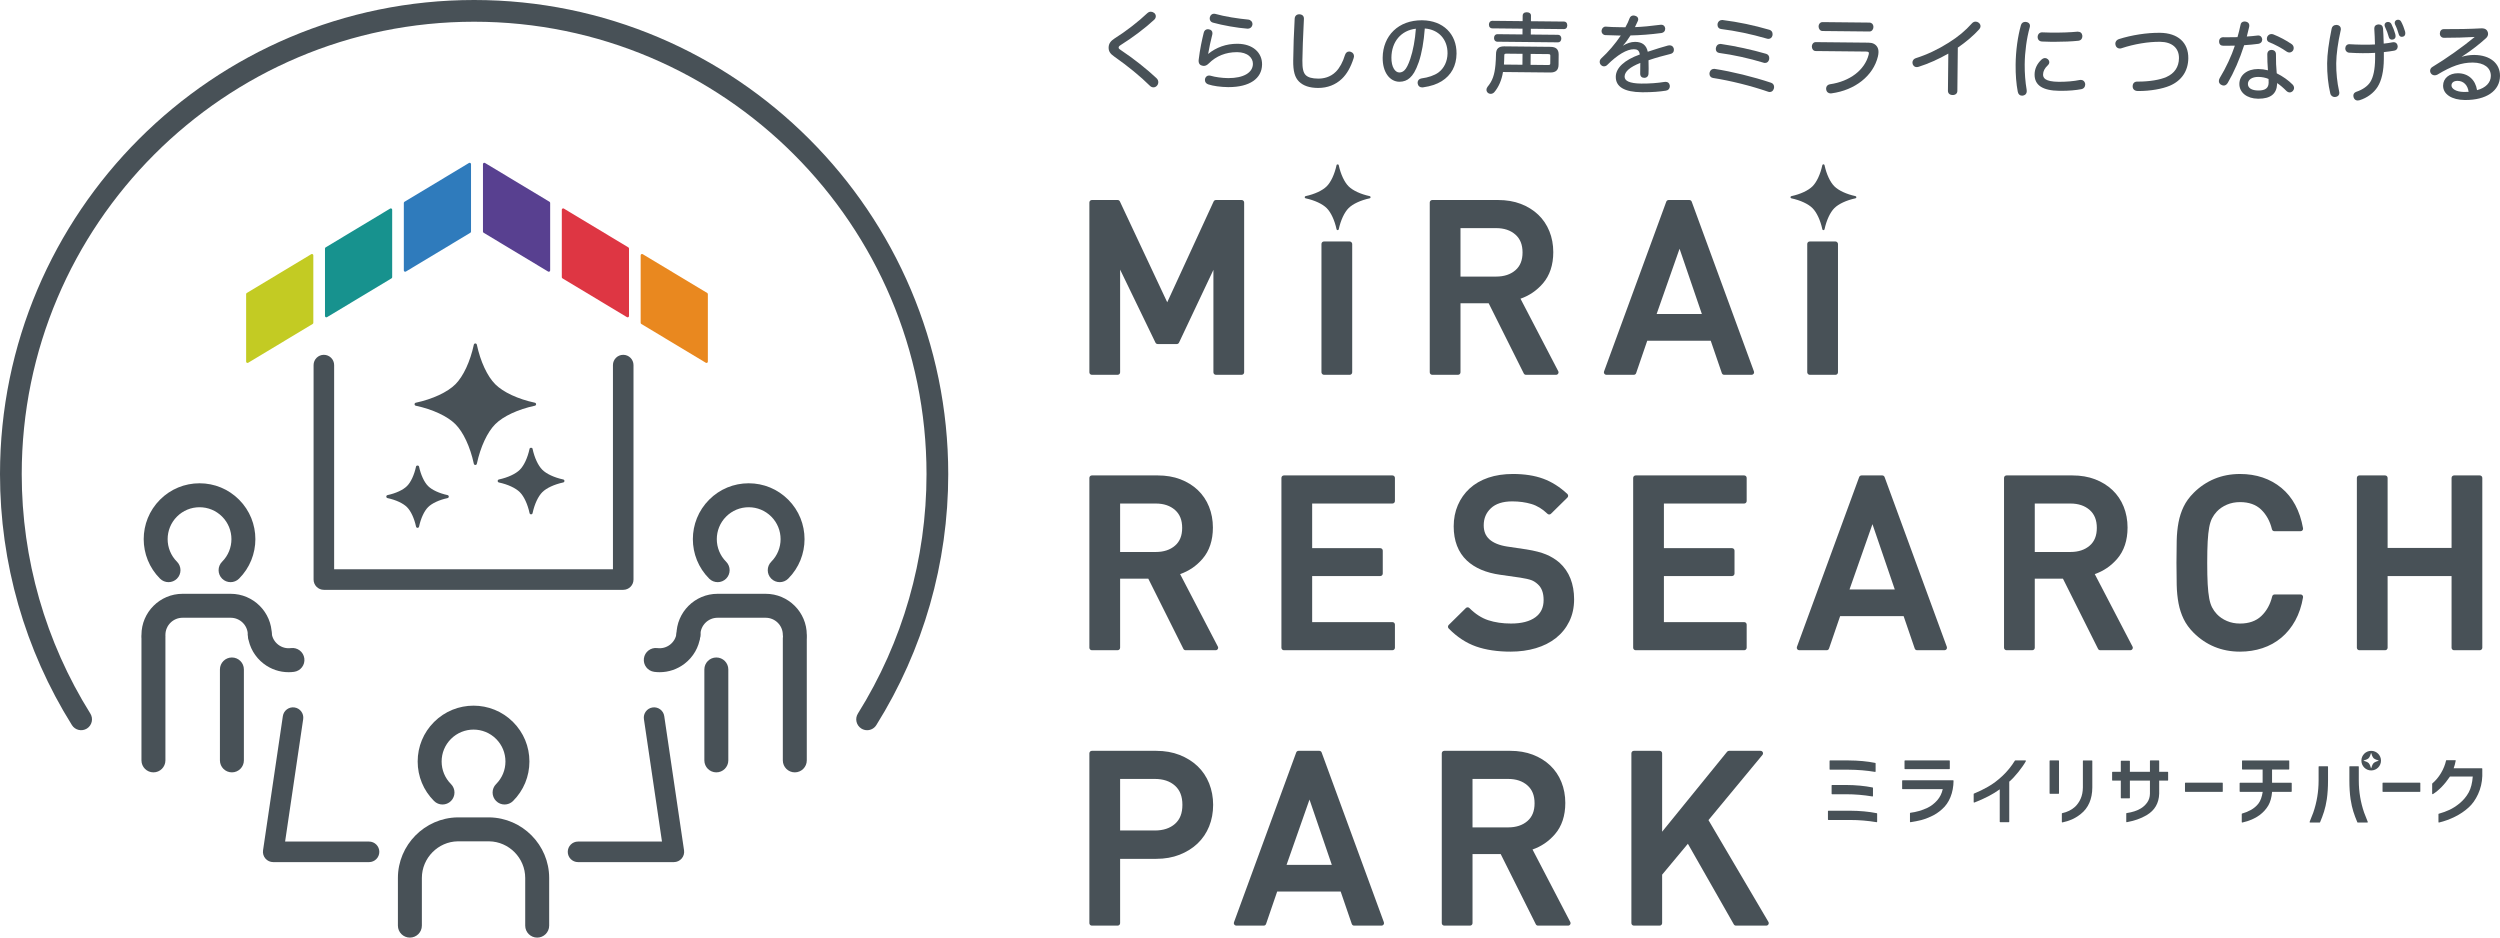 <?xml version="1.0" encoding="UTF-8"?><svg id="_レイヤー_2" xmlns="http://www.w3.org/2000/svg" width="560" height="210.024" viewBox="0 0 560 210.024"><defs><style>.cls-1{fill:#485157;}.cls-1,.cls-2,.cls-3,.cls-4,.cls-5,.cls-6,.cls-7{stroke-width:0px;}.cls-2{fill:#e9881f;}.cls-3{fill:#2f7bbc;}.cls-4{fill:#17928e;}.cls-5{fill:#584090;}.cls-6{fill:#c3cb23;}.cls-7{fill:#de3643;}</style></defs><g id="design"><path class="cls-1" d="M251.152,11.277c-.535-.345-.575-.464-.575-.606.003-.17.036-.312.453-.577,2.673-1.672,5.475-3.787,7.49-5.654.245-.219.377-.494.38-.797h0c.003-.283-.127-.552-.363-.745-.246-.181-.496-.273-.748-.276h-.01c-.271,0-.528.105-.769.318-2.005,1.908-4.876,4.125-7.318,5.651-.956.618-1.352,1.219-1.361,2.077-.009.807.34,1.364,1.239,1.985,3.025,2.12,5.936,4.504,7.981,6.54.236.243.517.372.812.375h.01c.305,0,.59-.139.797-.385.179-.2.285-.478.288-.765.002-.238-.066-.588-.399-.9-2.064-1.963-5.315-4.529-7.908-6.24Z"/><path class="cls-1" d="M271.667,5.063c2.269.627,5.443,1.185,7.717,1.356.005,0,.085.002.09.002h.012c.561,0,.988-.366,1.062-.942l.002-.095c.005-.505-.41-.943-.941-.997h-.002c-2.187-.202-5.325-.677-7.415-1.284-.106-.026-.181-.03-.269-.028-.422,0-.785.295-.908.75l-.01.051c-.017.078-.033.158-.033.255-.005.449.267.815.694.931Z"/><path class="cls-1" d="M277.248,9.805h-.12c-2.442,0-4.68.785-6.506,2.282.062-.248.113-.503.154-.797.076-.563.399-2.039.785-3.586.024-.099.026-.193.026-.278.005-.459-.3-.78-.781-.851-.097-.034-.16-.028-.25-.032-.467,0-.821.308-.922.798-.368,1.486-.861,3.733-1.12,5.968-.024.096-.026.206-.026.278-.009.804.457,1.057.844,1.127.109.023.236.057.337.046.378,0,.712-.17,1.118-.568,1.639-1.642,3.8-2.508,6.254-2.508.036,0,.073,0,.109,0,1.097.011,2.012.298,2.645.828.561.469.864,1.107.857,1.797-.01.969-.522,1.777-1.484,2.334-.96.557-2.331.851-3.97.851-.049,0-.099,0-.148,0-1.304-.013-2.864-.227-3.881-.533-.005-.002-.049-.011-.054-.012-.083-.018-.168-.036-.271-.037h-.01c-.427,0-.762.266-.901.718-.026.094-.028.182-.03.281-.005.463.274.832.745.987,1.085.362,2.772.596,4.4.614.059,0,.118,0,.177,0,4.655,0,7.448-1.893,7.479-5.085.014-1.299-.503-2.469-1.456-3.295-.982-.851-2.368-1.31-4.003-1.327Z"/><path class="cls-1" d="M302.587,11.618c-.115-.046-.253-.073-.382-.075h-.01c-.425,0-.76.286-.922.789-.467,1.559-1.187,2.881-2.027,3.722-1.262,1.277-2.817,1.553-3.923,1.553-.021,0-.043,0-.066,0-1.368-.014-2.225-.255-2.774-.78-.55-.547-.767-1.494-.75-3.268.026-2.48.154-5.206.267-7.61l.08-1.737v-.016c.005-.606-.356-.97-1.038-.999h-.014c-.592,0-.993.387-1.022.989-.177,3.06-.299,6.563-.326,9.371-.026,2.401.351,3.767,1.298,4.715.962.941,2.342,1.407,4.22,1.426h.094c2.053,0,3.876-.704,5.279-2.039,1.128-1.069,1.998-2.598,2.657-4.669.045-.128.069-.263.071-.389.005-.463-.29-.861-.712-.983Z"/><path class="cls-1" d="M318.601,4.541c-.042,0-.085,0-.127,0-2.545,0-4.723.801-6.304,2.321-1.557,1.495-2.427,3.64-2.451,6.039-.017,1.587.344,2.945,1.045,3.926.677.947,1.633,1.475,2.696,1.486h.038c.899,0,1.722-.312,2.319-.877.667-.615,1.26-1.453,1.993-3.542v-.002c.663-1.956,1.127-4.55,1.345-7.512,3.088.222,5.126,2.441,5.093,5.574-.019,1.79-.771,3.357-2.06,4.298-.871.632-2.279,1.12-3.775,1.309-.529.088-.863.447-.866.935-.003.082-.002.176.019.229.082.535.444.846.995.852h.047c.059,0,.132-.003.196-.019,1.651-.231,3.041-.693,4.131-1.371,2.151-1.333,3.301-3.468,3.329-6.173.047-4.421-3.032-7.424-7.662-7.472ZM317.157,6.431c-.168,2.435-.635,4.952-1.258,6.776-.441,1.291-.878,2.145-1.305,2.543-.33.323-.71.486-1.132.486h-.019c-.457-.004-.885-.293-1.206-.812-.377-.614-.571-1.487-.561-2.525.036-3.577,2.18-6.093,5.482-6.468Z"/><path class="cls-1" d="M347.302,10.492l-10.345-.108h-.043c-1.22,0-1.797.548-1.809,1.72-.009.806-.047,1.571-.12,2.406-.212,2.304-.693,3.64-1.781,4.934-.153.197-.238.43-.24.657-.003.265.111.51.356.732.2.127.385.187.585.189h.01c.297,0,.58-.13.802-.371.989-1.162,1.663-2.723,1.949-4.522l10.576.109h.042c1.236,0,1.819-.554,1.831-1.739l.023-2.249c.007-.614-.144-1.053-.46-1.342-.3-.274-.75-.41-1.376-.417ZM347.274,12.48l-.017,1.731c-.002.127-.028.215-.076.263-.064.062-.179.085-.401.089l-3.933-.04.024-2.446,3.935.041c.207.002.337.034.397.097.049.049.071.138.071.265ZM341.048,12.058l-.024,2.446-4.143-.043c.033-.465.073-1.145.083-2.088.002-.126.028-.214.076-.263.064-.062.196-.093.401-.089l3.607.037Z"/><path class="cls-1" d="M350.361,4.831l-7.433-.076.012-1.262c.003-.233-.097-.433-.281-.565-.165-.118-.387-.18-.661-.182h-.019c-.3,0-.542.082-.7.236-.128.126-.198.296-.2.492l-.014,1.261-6.818-.071h-.007c-.42,0-.717.348-.72.848-.003.262.078.49.229.643.125.128.292.197.481.199l6.816.07-.012,1.291-5.645-.059h-.005c-.413,0-.717.347-.72.828-.005.268.078.503.233.661.127.129.292.198.477.2l13.633.141h.007c.418,0,.713-.347.72-.847.005-.483-.293-.838-.712-.843l-6.126-.062.012-1.291,7.434.077h.009c.186,0,.352-.066.479-.19.153-.15.238-.377.24-.637.003-.273-.076-.509-.227-.663-.127-.128-.293-.197-.483-.2Z"/><path class="cls-1" d="M374.908,10.818c-.139-.424-.457-.66-.896-.665h-.009c-.102,0-.229.018-.373.043-1.088.303-2.743.786-4.536,1.396-.285-1.452-1.222-2.196-2.786-2.211h-.047c-.946,0-1.803.316-2.739.858.595-.65,1.165-1.419,1.705-2.299,2.152-.039,4.548-.227,6.947-.544.505-.087.823-.431.826-.902v-.161c-.066-.495-.396-.792-.882-.797-.064.003-.146-.003-.203.018-2.027.274-4.119.466-5.685.522.238-.471.443-.897.632-1.343.066-.13.101-.275.101-.416.005-.395-.281-.702-.792-.811-.094-.021-.194-.039-.276-.036-.427,0-.745.243-.896.686-.196.57-.486,1.192-.91,1.95l-.979-.01c-1.536-.016-2.611-.057-3.402-.132h-.057c-.451-.015-.844.365-.899.883,0,.007-.002.09-.002.097-.005.514.345.892.854.92.821.045,1.916.077,2.932.088l.519.005c-1.229,1.843-2.812,3.696-4.388,5.134-.217.215-.333.476-.335.752-.003.287.108.547.302.722.189.194.41.293.656.297h.007c.281,0,.559-.127.755-.342,2.263-2.254,4.364-3.493,5.921-3.493h.03c.691.007,1.18.215,1.309,1.179-3.451,1.234-5.358,3-5.379,4.983-.024,2.263,1.934,3.432,5.817,3.472.141,0,.283.002.424.002,1.817,0,3.572-.123,4.973-.351.531-.063.89-.457.894-.974.002-.066.002-.144-.019-.233-.089-.49-.408-.763-.904-.769-.101,0-.196,0-.3.019-1.5.248-3.425.384-5.164.367-1.307-.013-2.286-.166-2.909-.452-.566-.259-.838-.625-.833-1.117.012-1.117,1.194-2.144,3.515-3.054l-.024,2.397c-.003.288.08.527.24.691.158.161.387.247.661.25h.016c.547,0,.916-.357.944-.911.023-.368.026-.737.03-1.106.007-.634-.002-1.263-.028-1.921,1.736-.604,3.444-1.045,4.907-1.411.493-.107.778-.434.781-.9,0-.092-.012-.184-.03-.29-.002-.01-.01-.07-.014-.08Z"/><path class="cls-1" d="M385.101,11.86c3.142.418,6.653,1.19,9.87,2.166.118.048.243.087.392.076.47,0,.807-.292.923-.798.024-.095.026-.2.026-.297.005-.464-.246-.81-.687-.949-.002,0-.003,0-.005-.002-3.258-.94-6.846-1.723-10.125-2.208l-.139-.002h-.012c-.493,0-.842.292-.962.807l-.01.051c-.017.078-.033.158-.033.255-.005.489.304.851.762.899Z"/><path class="cls-1" d="M385.505,6.499c3.284.407,6.721,1.127,10.206,2.134.134.047.271.072.408.073h.014c.455,0,.783-.277.901-.76.024-.095.026-.199.026-.296.005-.47-.252-.832-.687-.969-.002,0-.003,0-.005-.002-3.553-1.035-6.978-1.751-10.491-2.192l-.137-.002h-.012c-.47,0-.854.304-.977.775-.026.093-.028.194-.03.3-.005.51.311.888.785.938Z"/><path class="cls-1" d="M396.711,18.532c-4.011-1.336-8.728-2.495-12.645-3.102h-.132s-.009,0-.012,0c-.463,0-.838.297-.969.802-.019.089-.038.188-.038.291-.007.477.312.863.776.937,3.949.616,8.57,1.769,12.359,3.082.144.049.241.069.38.071.437,0,.772-.287.922-.794.031-.113.047-.22.049-.319.005-.462-.259-.832-.689-.968Z"/><path class="cls-1" d="M408.228,6.947l10.538.109h.007c.248,0,.476-.115.642-.323.146-.185.231-.431.233-.675.003-.291-.099-.564-.281-.752-.158-.16-.358-.246-.58-.247l-10.538-.109h-.009c-.493,0-.868.42-.875.981-.005.484.325,1.01.863,1.016Z"/><path class="cls-1" d="M418.566,9.556l-11.845-.122h-.009c-.481,0-.849.428-.856,1-.005.485.311.991.845.997l11.288.117c.644.006.641.233.641.383-.002.104-.021.221-.056.336-.892,3.439-4.216,5.97-8.679,6.608-.517.088-.844.454-.849.959,0,.065,0,.146.019.199.066.538.458.89.996.895h.045c.056,0,.116-.003.156-.019,5.277-.704,9.356-3.945,10.389-8.257.083-.339.127-.665.13-.968.005-.457-.083-.831-.267-1.145-.38-.642-1.036-.973-1.949-.982Z"/><path class="cls-1" d="M442.545,4.844c-.316-.005-.594.134-.809.367-1.529,1.702-3.095,3.004-5.235,4.352-2.362,1.5-4.917,2.703-7.394,3.479-.434.147-.717.521-.72.955,0,.108.017.218.05.364.179.441.479.667.89.671.191-.01.332-.026.484-.082,2.137-.675,4.416-1.691,6.613-2.945l-.087,8.321c-.007.586.399.955,1.057.962h.014c.627,0,1.035-.36,1.04-.92h0s.102-9.702.102-9.702c1.883-1.292,3.593-2.758,4.829-4.144.172-.22.257-.429.259-.64.003-.305-.146-.589-.417-.798-.2-.157-.429-.238-.677-.24Z"/><path class="cls-1" d="M457.42,9.302c.637.026,1.331.053,2.045.061.246.003.491.003.736.003,2.005,0,3.949-.084,5.308-.232.59-.055.932-.439.939-1.057v-.081c-.068-.563-.424-.89-.977-.897h-.177c-1.486.148-3.709.227-5.808.207-.71-.008-1.397-.034-2.057-.06h-.012c-.549,0-.953.405-.984.997-.009.635.361,1.03.988,1.057Z"/><path class="cls-1" d="M466.127,17.896c-.089-.002-.179-.002-.274.021-1.302.273-3.05.42-4.692.409-3.13-.032-3.522-.896-3.515-1.644.009-.729.361-1.408,1.081-2.078.207-.204.312-.425.314-.658.003-.234-.099-.457-.311-.673-.194-.173-.411-.265-.63-.267h-.01c-.264,0-.542.118-.785.334-1.007.929-1.547,2.078-1.559,3.323-.024,2.438,1.802,3.642,5.586,3.681.118,0,.236.002.352.002,1.711,0,3.286-.13,4.57-.377.484-.082.826-.5.83-1.014.002-.088.002-.162-.019-.254-.094-.483-.462-.799-.939-.805Z"/><path class="cls-1" d="M453.924,4.929c-.101-.027-.154-.02-.271-.028-.467,0-.824.266-.958.716-.738,2.625-1.163,5.774-1.194,8.867-.024,2.225.142,4.316.477,6.04.099.57.441.9.937.905h.043c.059,0,.137-.003.215-.023.67-.152.816-.603.819-.979,0-.102,0-.204-.019-.301-.302-1.75-.458-3.774-.439-5.699.031-2.846.446-5.885,1.142-8.354l.012-.058c.016-.076.031-.149.031-.229.005-.449-.307-.778-.797-.857Z"/><path class="cls-1" d="M483.827,7.348c-2.913-.033-6.33.499-9.22,1.417-.486.179-.769.546-.774,1.008,0,.102.016.185.042.317.113.475.479.772.953.777.179.01.314-.027.453-.083,2.769-.916,5.983-1.456,8.604-1.419,2.654.028,4.227,1.399,4.204,3.67-.021,1.951-.993,3.407-2.814,4.212-1.434.641-3.822,1.031-6.28,1.031-.085,0-.158.007-.259-.002-.3,0-.554.092-.731.267-.187.182-.288.448-.29.769,0,.003-.002.062-.002.064.016.627.455,1.005,1.172,1.014.069,0,.141,0,.212,0,2.541,0,5.252-.463,6.957-1.195,2.631-1.128,4.096-3.309,4.126-6.14.036-3.532-2.338-5.666-6.353-5.708Z"/><path class="cls-1" d="M509.988,16.418c-.135-1.364-.189-2.676-.174-4.234.005-.299-.083-.549-.253-.724-.174-.177-.424-.273-.726-.276h-.014c-.576,0-.939.374-.946.979-.01,1.042.047,2.417.146,3.583-.729-.183-1.435-.277-2.152-.285h-.068c-2.447,0-4.166,1.362-4.185,3.329-.019,1.929,1.694,3.295,4.166,3.321h.108c2.692,0,4.062-1.055,4.181-3.246.002-.077.002-.166,0-.262.653.435,1.415,1.08,2.112,1.793.212.193.47.305.708.308h.007c.241,0,.481-.111.705-.331.17-.192.266-.429.267-.667.003-.277-.118-.554-.34-.779-.901-.922-2.187-1.832-3.543-2.509ZM505.84,20.27c-1.475-.016-2.316-.555-2.307-1.478.012-.953.915-1.564,2.305-1.564.017,0,.035,0,.052,0,.812.009,1.595.167,2.269.459.023.312.019.548.017.826-.012,1.197-.734,1.757-2.27,1.757-.023,0-.043,0-.066,0Z"/><path class="cls-1" d="M505.864,9.82c.531-.082.866-.434.87-.921l-.002-.15c-.09-.508-.411-.803-.88-.808-.054,0-.146-.003-.201.02-.72.095-1.527.16-2.364.22.168-.652.344-1.365.531-2.174.023-.102.024-.187.026-.291.003-.267-.101-.737-.816-.877-.099-.024-.175-.026-.238-.027h-.012c-.51,0-.857.309-.904.787-.191.917-.418,1.832-.677,2.723-.757.024-1.571.036-2.368.026l-.828-.009h-.012c-.545,0-.903.368-.908.941-.003.303.082.553.246.722.151.154.365.236.616.239l.731.008c.66.01,1.307,0,1.937-.024-.759,2.31-1.979,4.934-3.378,7.244-.128.212-.203.458-.205.676-.005.337.154.625.453.813.224.137.432.205.639.207h.009c.338,0,.651-.209.882-.589t.002-.002c1.406-2.399,2.677-5.318,3.68-8.451,1.177-.085,2.23-.169,3.171-.305Z"/><path class="cls-1" d="M508.261,9.43c1.463.604,2.869,1.362,3.966,2.14.2.128.385.189.585.192h.009c.318,0,.63-.171.821-.457.095-.16.148-.347.149-.541.005-.351-.174-.69-.465-.884-1.161-.807-2.73-1.641-4.102-2.18-.135-.047-.269-.07-.41-.073h-.01c-.358,0-.668.173-.88.496-.094.161-.144.347-.146.541-.003.359.179.647.483.766Z"/><path class="cls-1" d="M536.204,9.449c-.069-.002-.165-.003-.233.02-.677.132-1.387.237-2.02.3-.033-1.544-.108-2.779-.151-3.393-.042-.569-.384-.899-.937-.905h-.076c-.772.054-.941.521-.944.904v.11c.071,1.04.125,2.295.151,3.473-.797.047-1.685.063-2.835.051-.939-.01-2.222-.062-2.921-.107h-.01c-.498,0-.863.366-.892.941-.005.509.342.903.847.958.866.079,2.423.103,3.053.11.949.002,1.864-.015,2.788-.072.009.443.003.874,0,1.304-.026,2.383-.391,4.142-1.083,5.229-.58.925-1.72,1.724-3.137,2.194-.43.161-.651.449-.654.855,0,.143.04.292.085.457.154.406.465.632.873.637h.01c.127,0,.259-.02.413-.063,1.679-.506,3.19-1.623,4.046-2.986.904-1.428,1.376-3.522,1.403-6.225.007-.536.012-1.041.003-1.571.868-.086,1.633-.206,2.329-.324.458-.068.769-.43.772-.897.003-.07.002-.154-.019-.207-.068-.478-.406-.791-.861-.795Z"/><path class="cls-1" d="M535.1,8.328c.095.344.352.551.687.555h.01c.458,0,.807-.296.811-.693.003-.222-.021-.395-.076-.591-.158-.611-.519-1.545-.857-2.219-.139-.287-.427-.461-.771-.464h-.01c-.425,0-.748.287-.753.672-.003.148.059.378.13.496.316.65.611,1.447.83,2.244Z"/><path class="cls-1" d="M523.505,5.587l-.148-.002h-.016c-.569,0-.963.317-1.054.843-.658,3.202-.988,5.734-1.007,7.74-.026,2.342.231,4.809.705,6.77.144.58.608.791.993.795h.009c.095,0,.198-.014.316-.043.45-.119.71-.439.713-.88,0-.133-.021-.27-.059-.391-.43-1.888-.665-4.165-.644-6.249.023-1.986.375-4.596,1.007-7.4.017-.082.035-.159.035-.244.005-.503-.307-.863-.851-.939Z"/><path class="cls-1" d="M537.849,4.842c-.144-.276-.382-.418-.71-.422h-.007c-.392,0-.715.292-.719.654h0c-.003.204.042.329.095.443.305.568.635,1.495.79,2.08.082.302.233.648.705.654h.01c.465,0,.769-.286.772-.731.002-.196-.014-.332-.059-.5-.175-.626-.535-1.578-.878-2.18Z"/><path class="cls-1" d="M554.272,12.309h-.095c-.911,0-1.838.141-2.798.43.151-.099.295-.194.425-.281,1.755-1.143,3.562-2.538,5.093-3.933.279-.274.429-.595.432-.926.002-.227-.052-.435-.174-.661-.153-.266-.474-.584-1.132-.591h-.184c-2.444.138-5.674.206-8.431.18h-.01c-.516,0-.866.392-.873.981-.005.551.375.955.904.959,2.298,0,4.924-.067,6.908-.19-2.538,2.122-6.485,4.924-9.437,6.691-.34.178-.555.523-.559.904,0,.201.052.372.16.528.175.291.496.466.859.47h.014c.212,0,.415-.052.613-.159,3.142-1.909,5.424-2.696,7.842-2.696.038,0,.078,0,.118,0,2.486.026,4.018,1.173,3.999,2.995-.016,1.508-1.165,2.687-3.09,3.182-.361-2.318-1.97-3.761-4.244-3.786h-.05c-1.935,0-3.296,1.131-3.312,2.763-.01.951.455,1.761,1.347,2.343.866.566,2.081.873,3.511.888.056,0,.111,0,.167,0,2.269,0,4.181-.483,5.539-1.401,1.413-.955,2.168-2.334,2.185-3.989.03-2.82-2.22-4.665-5.728-4.701ZM550.493,18.114h.028c1.323.013,2.267.974,2.446,2.467-.382.017-.776.015-1.18.01-1.522-.033-2.663-.661-2.656-1.461.009-.629.529-1.016,1.363-1.016Z"/><path class="cls-1" d="M272.801,144.837l-8.456-16.239c1.956-.675,3.641-1.823,5.017-3.417,1.543-1.787,2.327-4.149,2.327-7.015,0-1.669-.293-3.239-.87-4.671-.579-1.441-1.425-2.691-2.511-3.721-1.083-1.026-2.395-1.838-3.896-2.413-1.498-.575-3.21-.866-5.088-.866h-14.747c-.306,0-.557.251-.557.557v38.041c0,.306.251.557.557.557h5.772c.306,0,.557-.251.557-.557v-15.471h6.311l7.861,15.72c.093.189.286.309.497.309h6.733c.195,0,.375-.102.475-.269.102-.166.109-.373.018-.546ZM250.906,112.791h7.99c1.776,0,3.223.486,4.307,1.445,1.079.952,1.603,2.264,1.603,4.009s-.522,3.046-1.601,3.98c-1.079.941-2.531,1.419-4.309,1.419h-7.99v-10.853Z"/><path class="cls-1" d="M311.906,112.791c.306,0,.557-.251.557-.557v-5.181c0-.306-.251-.557-.557-.557h-24.311c-.306,0-.557.251-.557.557v38.041c0,.306.251.557.557.557h24.311c.306,0,.557-.251.557-.557v-5.184c0-.306-.251-.557-.557-.557h-17.982v-10.318h15.258c.306,0,.557-.251.557-.557v-5.13c0-.306-.251-.557-.557-.557h-15.258v-9.999h17.982Z"/><path class="cls-1" d="M351.788,129.61c-.544-1.39-1.376-2.595-2.477-3.585-.864-.746-1.867-1.363-2.984-1.827-1.108-.462-2.588-.841-4.404-1.132l-4.327-.642c-1.734-.266-3.077-.813-3.978-1.621-.437-.404-.759-.866-.959-1.372-.204-.519-.306-1.108-.306-1.747,0-1.565.526-2.822,1.614-3.843,1.079-1.015,2.684-1.53,4.775-1.53,1.541,0,2.988.198,4.3.588,1.281.384,2.489,1.121,3.592,2.191.218.211.562.209.779-.002l3.687-3.632c.109-.107.169-.253.166-.404-.002-.153-.067-.295-.178-.4-1.683-1.574-3.508-2.728-5.426-3.428-1.907-.697-4.18-1.052-6.762-1.052-2.042,0-3.9.28-5.523.832-1.634.557-3.039,1.37-4.178,2.413-1.137,1.046-2.027,2.307-2.644,3.745-.615,1.434-.928,3.026-.928,4.733,0,3.246.995,5.827,2.955,7.674,1.785,1.674,4.313,2.748,7.515,3.19l4.48.639c1.099.173,1.927.362,2.455.559.495.184.972.488,1.427.908.881.79,1.31,1.947,1.31,3.539,0,1.683-.597,2.944-1.829,3.854-1.27.939-3.108,1.414-5.468,1.414-1.894,0-3.614-.251-5.115-.746-1.476-.486-2.895-1.403-4.216-2.724-.218-.218-.566-.218-.784-.004l-3.847,3.794c-.218.215-.222.568-.007.786,1.865,1.905,3.934,3.263,6.145,4.038,2.182.764,4.78,1.152,7.717,1.152,2.042,0,3.947-.26,5.661-.773,1.734-.515,3.252-1.283,4.518-2.287,1.272-1.012,2.275-2.262,2.984-3.718.713-1.461,1.074-3.126,1.074-4.946,0-1.698-.275-3.257-.815-4.638Z"/><path class="cls-1" d="M390.698,112.791c.306,0,.557-.251.557-.557v-5.181c0-.306-.251-.557-.557-.557h-24.311c-.306,0-.557.251-.557.557v38.041c0,.306.251.557.557.557h24.311c.306,0,.557-.251.557-.557v-5.184c0-.306-.251-.557-.557-.557h-17.982v-10.318h15.258c.306,0,.557-.251.557-.557v-5.13c0-.306-.251-.557-.557-.557h-15.258v-9.999h17.982Z"/><path class="cls-1" d="M477.684,144.837l-8.456-16.239c1.956-.675,3.641-1.823,5.017-3.417,1.543-1.787,2.327-4.149,2.327-7.015,0-1.669-.293-3.239-.87-4.671-.579-1.441-1.425-2.691-2.511-3.721-1.083-1.026-2.395-1.838-3.896-2.413-1.498-.575-3.21-.866-5.088-.866h-14.747c-.306,0-.557.251-.557.557v38.041c0,.306.251.557.557.557h5.772c.306,0,.557-.251.557-.557v-15.471h6.311l7.861,15.72c.093.189.286.309.497.309h6.733c.195,0,.375-.102.475-.269.102-.166.109-.373.018-.546ZM455.789,112.791h7.99c1.776,0,3.223.486,4.307,1.445,1.079.952,1.603,2.264,1.603,4.009s-.522,3.046-1.601,3.98c-1.079.941-2.531,1.419-4.309,1.419h-7.99v-10.853Z"/><path class="cls-1" d="M515.338,133.157h-5.823c-.258,0-.482.178-.542.426-.435,1.809-1.263,3.299-2.46,4.429-1.17,1.103-2.766,1.663-4.746,1.663-1.061,0-2.049-.191-2.935-.571-.888-.377-1.652-.899-2.267-1.55-.431-.462-.788-.968-1.063-1.503-.275-.537-.491-1.223-.642-2.038-.155-.846-.269-1.911-.34-3.163-.069-1.268-.104-2.875-.104-4.777s.036-3.512.104-4.777c.071-1.252.184-2.318.337-3.161.153-.817.369-1.503.644-2.04.275-.535.633-1.041,1.059-1.501.619-.653,1.383-1.174,2.271-1.552.886-.38,1.874-.571,2.935-.571,1.978,0,3.565.557,4.717,1.661,1.179,1.13,2,2.622,2.435,4.431.06.249.284.426.542.426h5.876c.164,0,.322-.073.426-.2.107-.127.151-.293.122-.455-.697-3.925-2.327-6.968-4.844-9.042-2.513-2.069-5.634-3.119-9.275-3.119-2.058,0-3.98.366-5.716,1.086-1.729.717-3.301,1.772-4.669,3.139-.968.97-1.723,2.009-2.244,3.09-.519,1.077-.904,2.255-1.141,3.503-.24,1.25-.377,2.64-.411,4.127-.038,1.483-.053,3.135-.053,4.955s.016,3.472.053,4.955c.033,1.49.173,2.877.411,4.125.238,1.25.622,2.429,1.141,3.505.522,1.081,1.276,2.122,2.244,3.088,1.363,1.363,2.933,2.42,4.669,3.141,1.732.717,3.656,1.083,5.716,1.083,1.763,0,3.448-.262,5.008-.777,1.572-.515,2.999-1.303,4.245-2.344,1.239-1.035,2.291-2.329,3.123-3.845.828-1.512,1.414-3.259,1.743-5.197.029-.162-.018-.326-.122-.453-.107-.124-.262-.198-.426-.198Z"/><path class="cls-1" d="M555.48,106.496h-5.772c-.306,0-.557.251-.557.557v15.684h-14.325v-15.684c0-.306-.251-.557-.557-.557h-5.772c-.306,0-.557.251-.557.557v38.041c0,.306.251.557.557.557h5.772c.306,0,.557-.251.557-.557v-16.059h14.325v16.059c0,.306.251.557.557.557h5.772c.306,0,.557-.251.557-.557v-38.041c0-.306-.251-.557-.557-.557Z"/><path class="cls-1" d="M270.848,175.482c-.599-1.494-1.47-2.793-2.591-3.858-1.114-1.059-2.471-1.905-4.027-2.517-1.554-.61-3.312-.921-5.226-.921h-14.428c-.306,0-.557.251-.557.557v38.041c0,.306.251.557.557.557h5.772c.306,0,.557-.251.557-.557v-14.403h8.098c1.914,0,3.672-.311,5.226-.921,1.556-.613,2.913-1.459,4.027-2.517,1.119-1.066,1.991-2.353,2.588-3.829.595-1.47.897-3.095.897-4.831,0-1.698-.302-3.314-.895-4.8ZM250.906,174.481h7.777c1.88,0,3.399.508,4.515,1.512,1.119,1.006,1.661,2.409,1.661,4.289s-.542,3.274-1.656,4.258c-1.117.99-2.637,1.49-4.52,1.49h-7.777v-11.548Z"/><path class="cls-1" d="M309.992,206.593l-13.946-38.041c-.08-.22-.289-.366-.522-.366h-4.649c-.233,0-.442.147-.522.366l-13.944,38.041c-.064.171-.038.36.064.511.104.149.275.238.457.238h6.143c.238,0,.448-.151.526-.377l2.491-7.264h14.219l2.489,7.264c.078.226.289.377.526.377h6.145c.182,0,.353-.089.457-.238.102-.151.129-.34.064-.511ZM298.326,193.724h-10.136l5.137-14.625,4.999,14.625Z"/><path class="cls-1" d="M436.094,144.903l-13.946-38.041c-.08-.22-.289-.366-.522-.366h-4.649c-.233,0-.442.147-.522.366l-13.944,38.041c-.064.171-.038.36.064.511.104.149.275.238.457.238h6.143c.238,0,.448-.151.526-.377l2.491-7.264h14.219l2.489,7.264c.078.226.289.377.526.377h6.145c.182,0,.353-.089.457-.238.102-.151.129-.34.064-.511ZM424.428,132.034h-10.136l5.137-14.625,4.999,14.625Z"/><path class="cls-1" d="M351.74,206.526l-8.456-16.239c1.956-.675,3.641-1.823,5.017-3.417,1.543-1.787,2.327-4.149,2.327-7.015,0-1.669-.293-3.239-.87-4.671-.579-1.441-1.425-2.691-2.511-3.721-1.083-1.026-2.395-1.838-3.896-2.413-1.498-.575-3.21-.866-5.088-.866h-14.747c-.306,0-.557.251-.557.557v38.041c0,.306.251.557.557.557h5.772c.306,0,.557-.251.557-.557v-15.471h6.311l7.861,15.72c.093.189.286.309.497.309h6.733c.195,0,.375-.102.475-.269.102-.166.109-.373.018-.546ZM329.844,174.481h7.99c1.776,0,3.223.486,4.307,1.445,1.079.952,1.603,2.264,1.603,4.009s-.522,3.046-1.601,3.98c-1.079.941-2.531,1.419-4.309,1.419h-7.99v-10.853Z"/><path class="cls-1" d="M396.123,206.502l-13.426-22.799,12.092-14.605c.138-.166.166-.397.075-.593s-.289-.32-.504-.32h-7.053c-.166,0-.326.075-.433.206l-14.556,17.911v-17.56c0-.306-.251-.557-.557-.557h-5.772c-.306,0-.557.251-.557.557v38.041c0,.306.251.557.557.557h5.772c.306,0,.557-.251.557-.557v-10.858l5.767-6.924,10.287,18.057c.1.173.284.282.484.282h6.786c.2,0,.384-.107.484-.282.098-.173.098-.386-.004-.557Z"/><path class="cls-1" d="M278.132,44.804h-5.77c-.218,0-.415.127-.506.324l-10.398,22.581-10.605-22.586c-.091-.195-.289-.32-.504-.32h-5.772c-.306,0-.557.251-.557.557v38.041c0,.306.251.557.557.557h5.772c.306,0,.557-.251.557-.557v-23.005l7.916,16.354c.093.193.289.315.502.315h4.273c.215,0,.411-.124.504-.32l7.703-16.297v22.952c0,.306.251.557.557.557h5.77c.306,0,.557-.251.557-.557v-38.041c0-.306-.251-.557-.557-.557Z"/><rect class="cls-1" x="296.007" y="54.089" width="6.886" height="29.87" rx=".557" ry=".557"/><path class="cls-1" d="M349.046,83.145l-8.456-16.239c1.956-.675,3.641-1.823,5.017-3.417,1.543-1.787,2.327-4.149,2.327-7.015,0-1.669-.293-3.239-.87-4.671-.579-1.441-1.425-2.691-2.511-3.721-1.083-1.026-2.395-1.838-3.896-2.413-1.498-.575-3.21-.866-5.088-.866h-14.747c-.306,0-.557.251-.557.557v38.041c0,.306.251.557.557.557h5.772c.306,0,.557-.251.557-.557v-15.471h6.311l7.861,15.72c.093.189.286.309.497.309h6.733c.195,0,.375-.102.475-.269.102-.166.109-.373.018-.546ZM327.151,51.1h7.99c1.776,0,3.223.486,4.307,1.445,1.079.952,1.603,2.264,1.603,4.009s-.522,3.046-1.601,3.98c-1.079.941-2.531,1.419-4.309,1.419h-7.99v-10.853Z"/><path class="cls-1" d="M392.886,83.211l-13.946-38.041c-.08-.22-.289-.366-.522-.366h-4.649c-.233,0-.442.147-.522.366l-13.944,38.041c-.064.171-.038.36.064.511.104.149.275.238.457.238h6.143c.238,0,.448-.151.526-.377l2.491-7.264h14.219l2.489,7.264c.078.226.289.377.526.377h6.145c.182,0,.353-.089.457-.238.102-.151.129-.34.064-.511ZM381.22,70.342h-10.136l5.137-14.625,4.999,14.625Z"/><path class="cls-1" d="M306.814,43.931c-2.021-.433-3.791-1.254-4.735-2.198-.948-.95-1.77-2.719-2.202-4.737-.047-.232-.444-.232-.492,0-.433,2.021-1.254,3.791-2.2,4.735-.944.946-2.713,1.77-4.733,2.202-.116.024-.199.128-.199.246s.083.222.199.246c2.021.433,3.789,1.254,4.733,2.2.946.946,1.77,2.715,2.202,4.735.024.116.128.199.246.199s.222-.083.246-.199c.433-2.019,1.256-3.789,2.202-4.737.944-.944,2.713-1.768,4.733-2.2.116-.024.199-.128.199-.246s-.083-.222-.199-.246Z"/><rect class="cls-1" x="404.822" y="54.089" width="6.886" height="29.87" rx=".557" ry=".557"/><path class="cls-1" d="M415.629,43.931c-2.023-.435-3.791-1.256-4.733-2.2-.95-.948-1.772-2.717-2.202-4.735-.024-.116-.128-.199-.246-.199s-.222.083-.246.199c-.433,2.019-1.256,3.791-2.202,4.737s-2.713,1.768-4.733,2.2c-.116.024-.199.128-.199.246s.083.222.199.246c2.021.433,3.791,1.254,4.733,2.2.948.946,1.772,2.717,2.204,4.735.024.116.128.199.246.199s.222-.083.246-.199c.431-2.019,1.252-3.789,2.2-4.737.942-.944,2.711-1.768,4.733-2.2.116-.024.199-.128.199-.246s-.083-.222-.199-.246Z"/><path class="cls-1" d="M426.724,170.336h9.924c.06,0,.108.049.108.108v1.728c0,.061-.05.111-.111.111h-9.924c-.06,0-.108-.049-.108-.108v-1.728c0-.061.05-.111.111-.111Z"/><path class="cls-1" d="M414.436,181.602h-4.865c-.061,0-.111.05-.111.111v1.852c0,.061.051.111.111.111h4.865c1.985,0,3.974.166,5.916.494.006.002.012.002.018.002.026,0,.051-.009.071-.027.025-.021.039-.052.039-.085v-1.795c0-.053-.038-.098-.089-.109-1.768-.356-3.772-.542-5.956-.555Z"/><path class="cls-1" d="M414.074,172.411c2.083.012,4.079.179,5.935.494.005.002.012.002.018.002.026,0,.051-.009.071-.026.025-.021.039-.053.039-.085v-1.795c0-.053-.038-.098-.089-.109-1.766-.356-3.776-.544-5.974-.556h-4.14c-.061,0-.111.05-.111.111v1.852c0,.061.051.111.111.111h4.14Z"/><path class="cls-1" d="M410.392,175.836c-.061,0-.111.05-.111.111v1.852c0,.061.051.111.111.111h3.091c1.994,0,3.99.166,5.934.495.006.001.012.002.018.002.026,0,.051-.009.071-.026.025-.021.04-.053.04-.085v-1.795c0-.053-.038-.098-.089-.109-1.767-.356-3.777-.544-5.974-.556h-3.091Z"/><path class="cls-1" d="M437.485,174.784h-11.295c-.061,0-.111.049-.111.108v1.768c0,.059.051.108.111.108h8.985c-.209.965-.625,1.806-1.237,2.501-.642.729-1.378,1.296-2.187,1.685-1.231.576-2.516.948-3.82,1.107-.056.006-.098.052-.098.107v1.898c0,.032.014.061.039.082.02.017.045.027.071.027.006,0,.012,0,.018-.002.874-.136,1.67-.293,2.366-.467.701-.176,1.43-.442,2.164-.788.912-.401,1.763-.958,2.528-1.656.811-.701,1.447-1.617,1.891-2.721.442-1.099.672-2.326.685-3.648,0-.028-.011-.056-.032-.076-.021-.021-.048-.032-.078-.032Z"/><path class="cls-1" d="M453.7,170.336h-2.27c-.04,0-.076.02-.096.052-.78,1.267-1.717,2.418-2.787,3.422-1.071,1.003-2.154,1.816-3.224,2.414-.967.562-2.027,1.08-3.153,1.541-.041.017-.067.053-.067.095v1.815c0,.035.019.067.05.086.029.019.069.022.104.01,2.296-.889,4.208-1.884,5.685-2.96v7.259c0,.056.05.103.111.103h1.908c.061,0,.111-.047.111-.103v-8.976c.641-.545,1.333-1.282,2.058-2.191.738-.926,1.299-1.739,1.67-2.417.017-.032.016-.07-.005-.101-.02-.03-.056-.049-.095-.049Z"/><rect class="cls-1" x="459.106" y="170.336" width="2.111" height="7.47" rx=".103" ry=".103"/><path class="cls-1" d="M466.677,170.336c-.061,0-.111.046-.111.103v5.955c-.012.95-.179,1.794-.496,2.507-.318.716-.737,1.324-1.245,1.805-.782.714-1.752,1.198-2.885,1.44-.05.011-.086.052-.086.1v1.874c0,.032.015.061.041.08.02.015.045.023.069.023.008,0,.016-.001.025-.003.73-.154,1.431-.374,2.083-.652.655-.279,1.331-.691,2.009-1.226,1.709-1.345,2.583-3.346,2.596-5.946v-5.957c0-.056-.05-.103-.111-.103h-1.888Z"/><path class="cls-1" d="M483.659,172.885v-2.446c0-.056-.051-.103-.111-.103h-1.851c-.061,0-.111.046-.111.103v2.446h-4.491v-2.375c0-.056-.05-.103-.111-.103h-1.812c-.061,0-.111.047-.111.103v2.375h-1.835c-.061,0-.111.046-.111.103v1.77c0,.056.051.103.111.103h1.835v3.863c0,.056.05.103.111.103h1.812c.061,0,.111-.046.111-.103v-3.863h4.491v2.923c-.012.733-.209,1.381-.584,1.929-.378.552-.864,1.012-1.445,1.368-.836.51-1.907.861-3.182,1.046-.054.008-.094.051-.094.101v1.841c0,.031.015.061.041.08.02.015.045.023.07.023.008,0,.015,0,.023-.002.805-.154,1.58-.355,2.304-.597.73-.244,1.463-.583,2.179-1.01,1.767-1.053,2.695-2.659,2.76-4.778v-2.924h1.892c.061,0,.111-.046.111-.103v-1.77c0-.057-.05-.103-.111-.103h-1.892Z"/><path class="cls-1" d="M489.548,175.317h8.245c.06,0,.109.049.109.109v1.848c0,.061-.05.111-.111.111h-8.244c-.061,0-.111-.05-.111-.111v-1.845c0-.061.05-.111.111-.111Z"/><path class="cls-1" d="M508.939,175.335v-2.961h3.743c.061,0,.111-.049.111-.108v-1.821c0-.059-.05-.108-.111-.108h-10.36c-.061,0-.111.049-.111.108v1.821c0,.059.05.108.111.108h4.506v2.961h-5.041c-.061,0-.111.049-.111.108v1.821c0,.06.051.108.111.108h5.061c-.178,1.131-.492,2.001-.933,2.588-.459.61-1.057,1.115-1.777,1.503-.639.342-1.279.601-1.904.771-.048.013-.081.055-.081.104v1.803c0,.033.016.064.043.085.02.015.044.023.068.023.008,0,.017-.002.025-.003,1.548-.349,2.853-.912,3.878-1.674.796-.601,1.441-1.311,1.918-2.114.464-.783.754-1.82.864-3.086h4.286c.061,0,.111-.049.111-.108v-1.821c0-.059-.05-.108-.111-.108h-4.297Z"/><path class="cls-1" d="M533.798,175.317h8.246c.06,0,.109.049.109.109v1.847c0,.061-.05.111-.111.111h-8.245c-.06,0-.109-.049-.109-.109v-1.848c0-.061.05-.111.111-.111Z"/><path class="cls-1" d="M519.478,171.644c-.061,0-.111.045-.111.101v3.109c0,2.465-.403,4.879-1.195,7.171-.38.998-.656,1.701-.82,2.087-.013.031-.008.065.012.093.021.027.055.043.091.043h2.137c.046,0,.087-.025.104-.065.342-.803.642-1.605.89-2.384.248-.777.458-1.715.624-2.787.178-1.23.268-2.63.268-4.159v-3.109c0-.055-.05-.101-.111-.101h-1.889Z"/><path class="cls-1" d="M528.371,174.854v-3.109c0-.055-.051-.101-.111-.101h-1.889c-.061,0-.111.045-.111.101v3.109c0,1.529.091,2.929.269,4.159.165,1.073.375,2.01.623,2.787.248.779.548,1.58.89,2.384.016.039.057.065.103.065h2.137c.037,0,.071-.017.091-.043.021-.028.026-.062.012-.093-.164-.386-.439-1.089-.819-2.087-.794-2.293-1.195-4.707-1.195-7.171Z"/><path class="cls-1" d="M555.925,172.091h-6.309c.085-.221.17-.479.253-.769.103-.356.175-.668.213-.926.005-.029-.005-.058-.026-.08-.021-.022-.051-.035-.083-.035h-1.947c-.053,0-.098.034-.108.081-.214.96-.595,1.905-1.134,2.808-.539.903-1.193,1.685-1.944,2.323-.022.02-.035.046-.035.074v2.228c0,.037.024.072.059.09.036.017.08.015.115-.007,1.343-.844,2.626-2.167,3.815-3.932h5.105c-.108,1.451-.412,2.645-.907,3.552-.506.93-1.214,1.771-2.101,2.501-.743.596-1.484,1.069-2.202,1.404-.72.337-1.526.631-2.395.872-.047.013-.078.052-.078.097v1.775c0,.032.016.061.043.08.02.013.044.021.068.021.009,0,.019-.001.028-.004,1.21-.29,2.406-.727,3.554-1.296,1.148-.569,2.17-1.26,3.039-2.053.847-.749,1.568-1.761,2.142-3.009.575-1.247.893-2.606.945-4.042v-1.653c0-.055-.051-.101-.111-.101Z"/><path class="cls-1" d="M531.147,168.187c-1.211,0-2.196.985-2.196,2.196s.985,2.196,2.196,2.196,2.196-.985,2.196-2.196-.985-2.196-2.196-2.196ZM532.278,170.59c-.245.098-.462.212-.595.346-.131.131-.244.342-.341.58-.066.161-.13.329-.17.518-.004.018-.021.029-.038.031-.002,0-.002.003-.003.003-.003,0-.003-.004-.006-.005-.016-.003-.032-.012-.036-.029-.041-.191-.105-.362-.172-.526-.098-.235-.209-.442-.339-.572-.128-.128-.329-.238-.558-.334-.167-.07-.343-.135-.54-.177-.007-.001-.006-.01-.012-.014-.01-.008-.022-.014-.022-.028,0-.013.012-.02.022-.028.005-.004.005-.013.012-.014.197-.042.373-.107.539-.177.23-.096.431-.206.559-.334.131-.13.242-.338.339-.574.067-.163.131-.333.172-.525.004-.017.02-.026.036-.029.003,0,.003-.005.006-.005.002,0,.002.003.003.003.018.002.035.013.038.031.04.188.104.356.169.517.098.239.211.449.341.581h0c.134.134.35.248.595.347.158.063.319.125.502.164.019.004.033.022.033.042s-.014.038-.033.042c-.184.039-.346.101-.502.165Z"/><path class="cls-1" d="M120.331,210.024c-1.482,0-2.684-1.201-2.684-2.683v-10.679c0-4.457-3.624-8.138-8.082-8.204h-7.023c-4.418.066-8.044,3.747-8.044,8.204v10.679c0,1.481-1.201,2.683-2.684,2.683s-2.684-1.201-2.684-2.683v-10.679c0-7.373,5.999-13.46,13.371-13.569h7.103c7.412.109,13.409,6.197,13.409,13.569v10.679c0,1.481-1.201,2.683-2.684,2.683Z"/><path class="cls-1" d="M51.648,130.403c-.687,0-1.373-.262-1.897-.785-1.047-1.048-1.047-2.747,0-3.794,2.788-2.787,2.788-7.322,0-10.109-1.349-1.35-3.144-2.094-5.053-2.094s-3.704.744-5.055,2.094c-2.788,2.787-2.788,7.322,0,10.109,1.047,1.048,1.047,2.747,0,3.794-1.048,1.047-2.746,1.047-3.794,0-4.879-4.879-4.879-12.819,0-17.698,2.364-2.363,5.506-3.665,8.849-3.665s6.485,1.302,8.847,3.666c4.879,4.878,4.879,12.818,0,17.697-.524.523-1.21.785-1.897.785Z"/><path class="cls-1" d="M113.025,180.21c-.687,0-1.373-.262-1.897-.786-1.047-1.048-1.047-2.746,0-3.794,1.35-1.35,2.093-3.144,2.093-5.055s-.743-3.704-2.093-5.054c-2.788-2.788-7.322-2.788-10.109,0-1.35,1.35-2.093,3.144-2.093,5.054s.743,3.705,2.093,5.055c1.047,1.048,1.047,2.746,0,3.794-1.047,1.048-2.744,1.049-3.794,0-2.364-2.363-3.666-5.506-3.666-8.849s1.302-6.485,3.666-8.848c4.881-4.878,12.817-4.879,17.698,0,2.364,2.363,3.666,5.506,3.666,8.848s-1.302,6.486-3.666,8.849c-.524.523-1.212.785-1.897.785Z"/><path class="cls-1" d="M51.947,173.009c-1.482,0-2.684-1.201-2.684-2.683v-20.368c0-1.481,1.201-2.683,2.684-2.683s2.684,1.201,2.684,2.683v20.368c0,1.481-1.201,2.683-2.684,2.683Z"/><path class="cls-1" d="M34.37,173.009c-1.482,0-2.684-1.201-2.684-2.683v-27.37c0-1.481,1.201-2.683,2.684-2.683s2.684,1.201,2.684,2.683v27.37c0,1.481-1.201,2.683-2.684,2.683Z"/><path class="cls-1" d="M58.197,144.899c-1.482,0-2.684-1.201-2.684-2.683,0-2.117-1.722-3.839-3.838-3.839h-10.784c-2.116,0-3.838,1.722-3.838,3.839,0,1.481-1.201,2.683-2.684,2.683s-2.684-1.201-2.684-2.683c0-5.075,4.129-9.204,9.205-9.204h10.784c5.075,0,9.205,4.129,9.205,9.204,0,1.481-1.201,2.683-2.684,2.683Z"/><path class="cls-1" d="M64.644,150.573c-2.015,0-3.963-.658-5.586-1.905-1.951-1.498-3.201-3.665-3.52-6.103-.193-1.468.842-2.816,2.31-3.009,1.474-.185,2.815.843,3.008,2.311.134,1.016.656,1.921,1.468,2.545.812.625,1.816.893,2.838.761,1.468-.194,2.815.842,3.008,2.31.194,1.469-.84,2.816-2.309,3.01-.408.053-.816.08-1.219.08Z"/><path class="cls-1" d="M160.756,130.403c-.687,0-1.373-.262-1.897-.786-4.878-4.879-4.876-12.818.002-17.697,2.362-2.363,5.504-3.665,8.847-3.665s6.485,1.302,8.849,3.665c4.879,4.879,4.879,12.819,0,17.698-1.048,1.047-2.746,1.047-3.794,0-1.047-1.048-1.047-2.747,0-3.794,2.788-2.787,2.788-7.322,0-10.109-1.35-1.35-3.145-2.094-5.055-2.094s-3.704.744-5.053,2.093c-2.788,2.788-2.788,7.323-.002,10.111,1.048,1.048,1.047,2.746,0,3.794-.524.523-1.212.785-1.897.785Z"/><path class="cls-1" d="M160.459,173.009c-1.482,0-2.684-1.201-2.684-2.683v-20.368c0-1.481,1.201-2.683,2.684-2.683s2.684,1.201,2.684,2.683v20.368c0,1.481-1.201,2.683-2.684,2.683Z"/><path class="cls-1" d="M178.036,173.009c-1.482,0-2.684-1.201-2.684-2.683v-27.37c0-1.481,1.201-2.683,2.684-2.683s2.684,1.201,2.684,2.683v27.37c0,1.481-1.201,2.683-2.684,2.683Z"/><path class="cls-1" d="M178.036,144.899c-1.482,0-2.684-1.201-2.684-2.683,0-2.117-1.722-3.839-3.838-3.839h-10.784c-2.116,0-3.838,1.722-3.838,3.839,0,1.481-1.201,2.683-2.684,2.683s-2.684-1.201-2.684-2.683c0-5.075,4.129-9.204,9.205-9.204h10.784c5.075,0,9.205,4.129,9.205,9.204,0,1.481-1.201,2.683-2.684,2.683Z"/><path class="cls-1" d="M147.762,150.573c-.403,0-.811-.027-1.219-.08-1.468-.194-2.503-1.541-2.309-3.01.193-1.468,1.545-2.505,3.008-2.31,1.017.131,2.026-.137,2.838-.761s1.335-1.528,1.468-2.545c.193-1.468,1.55-2.497,3.008-2.311,1.468.193,2.503,1.541,2.31,3.009-.319,2.438-1.569,4.605-3.52,6.103-1.623,1.247-3.571,1.905-5.586,1.905Z"/><path class="cls-1" d="M139.602,132.123h-67.057c-1.271,0-2.302-1.03-2.302-2.302v-48.04c0-1.271,1.031-2.302,2.302-2.302s2.302,1.03,2.302,2.302v45.738h62.453v-45.738c0-1.271,1.031-2.302,2.302-2.302s2.302,1.03,2.302,2.302v48.04c0,1.271-1.031,2.302-2.302,2.302Z"/><path class="cls-1" d="M120.086,90.545c0-.162-.113-.305-.272-.337-3.78-.809-7.096-2.353-8.871-4.131h-.003c-1.778-1.775-3.321-5.094-4.128-8.874-.032-.159-.175-.272-.337-.272s-.305.113-.337.272c-.809,3.78-2.353,7.098-4.128,8.876-1.781,1.778-5.099,3.321-8.876,4.131-.159.032-.272.175-.272.337s.113.305.272.337c3.78.807,7.098,2.35,8.874,4.131,1.778,1.775,3.321,5.091,4.131,8.871.032.159.175.272.337.272s.305-.113.337-.272c.809-3.78,2.353-7.098,4.131-8.874,1.775-1.778,5.091-3.321,8.871-4.131.159-.032.272-.175.272-.337Z"/><path class="cls-1" d="M126.164,107.399c-2.005-.429-3.758-1.241-4.689-2.175v-.003c-.939-.936-1.754-2.69-2.18-4.692-.065-.318-.61-.318-.674,0-.429,2.005-1.241,3.758-2.177,4.692-.931.933-2.687,1.748-4.692,2.18-.159.035-.272.175-.272.337s.113.305.272.337c2.005.429,3.758,1.241,4.692,2.177.933.931,1.748,2.687,2.18,4.692.035.159.175.272.337.272s.305-.113.337-.272c.429-2.005,1.241-3.758,2.177-4.694.928-.931,2.682-1.746,4.689-2.177.159-.035.272-.175.272-.337s-.113-.305-.272-.337Z"/><path class="cls-1" d="M100.256,110.901c-1.867-.399-3.499-1.157-4.365-2.026-.869-.866-1.627-2.498-2.026-4.363-.065-.318-.61-.318-.674,0-.402,1.87-1.157,3.502-2.023,4.363-.866.869-2.498,1.627-4.365,2.026-.159.032-.272.175-.272.337s.113.305.272.337c1.867.399,3.499,1.157,4.365,2.026.869.866,1.627,2.498,2.026,4.365.032.159.175.272.337.272s.305-.113.337-.272c.399-1.867,1.157-3.499,2.026-4.368.863-.866,2.496-1.624,4.363-2.023.159-.032.272-.175.272-.337s-.113-.305-.272-.337Z"/><path class="cls-1" d="M150.949,193.113h-21.468c-1.271,0-2.302-1.03-2.302-2.302s1.031-2.302,2.302-2.302h18.802l-4.046-27.429c-.186-1.258.684-2.427,1.941-2.613,1.255-.182,2.428.682,2.614,1.941l4.435,30.066c.097.662-.097,1.334-.535,1.84-.437.507-1.074.798-1.743.798Z"/><path class="cls-1" d="M82.667,193.113h-21.468c-.67,0-1.305-.291-1.743-.798s-.632-1.179-.535-1.84l4.438-30.066c.186-1.259,1.356-2.125,2.614-1.941,1.257.186,2.126,1.356,1.941,2.613l-4.05,27.429h18.802c1.271,0,2.302,1.03,2.302,2.302s-1.031,2.302-2.302,2.302Z"/><path class="cls-6" d="M69.729,56.934l-14.45,8.694c-.089.054-.146.153-.146.259v15.113c0,.108.059.209.153.261.047.026.096.04.148.04.054,0,.108-.014.155-.042l14.45-8.694c.089-.054.146-.153.146-.259v-15.113c0-.108-.059-.209-.153-.261-.096-.054-.212-.054-.303.002Z"/><path class="cls-4" d="M87.392,46.719l-14.45,8.694c-.089.054-.146.153-.146.259v15.113c0,.108.059.209.153.261.047.026.096.04.148.04.054,0,.108-.014.155-.042l14.45-8.694c.089-.054.146-.153.146-.259v-15.113c0-.108-.059-.209-.153-.261-.099-.054-.214-.054-.303.002Z"/><path class="cls-3" d="M105.053,36.504l-14.45,8.694c-.089.054-.146.153-.146.259v15.113c0,.108.059.209.153.261.047.026.096.04.148.04.054,0,.108-.014.155-.042l14.45-8.694c.089-.054.146-.153.146-.259v-15.113c0-.108-.059-.209-.153-.261-.096-.054-.212-.054-.303.002Z"/><path class="cls-2" d="M143.964,56.934l14.45,8.694c.089.054.146.153.146.259v15.113c0,.108-.059.209-.153.261-.047.026-.096.04-.148.04-.054,0-.108-.014-.155-.042l-14.45-8.694c-.089-.054-.146-.153-.146-.259v-15.113c0-.108.059-.209.153-.261.096-.054.212-.054.303.002Z"/><path class="cls-7" d="M126.301,46.719l14.45,8.694c.089.054.146.153.146.259v15.113c0,.108-.059.209-.153.261-.047.026-.096.04-.148.04-.054,0-.108-.014-.155-.042l-14.45-8.694c-.089-.054-.146-.153-.146-.259v-15.113c0-.108.059-.209.153-.261.099-.054.214-.054.303.002Z"/><path class="cls-5" d="M108.64,36.504l14.45,8.694c.089.054.146.153.146.259v15.113c0,.108-.059.209-.153.261-.047.026-.096.04-.148.04-.054,0-.108-.014-.155-.042l-14.45-8.694c-.089-.054-.146-.153-.146-.259v-15.113c0-.108.059-.209.153-.261.096-.054.212-.054.303.002Z"/><path class="cls-1" d="M194.231,163.565c-.441,0-.887-.12-1.29-.371-1.139-.713-1.486-2.215-.772-3.354,10.055-16.079,15.37-34.626,15.37-53.635,0-55.877-45.46-101.337-101.337-101.337S4.867,50.328,4.867,106.206c0,19.009,5.315,37.555,15.37,53.635.713,1.14.366,2.642-.772,3.354-1.142.713-2.642.367-3.355-.773C5.57,145.568,0,126.128,0,106.206,0,47.644,47.642,0,106.202,0s106.204,47.644,106.204,106.206c0,19.922-5.57,39.362-16.11,56.216-.462.739-1.255,1.144-2.066,1.144Z"/></g></svg>
